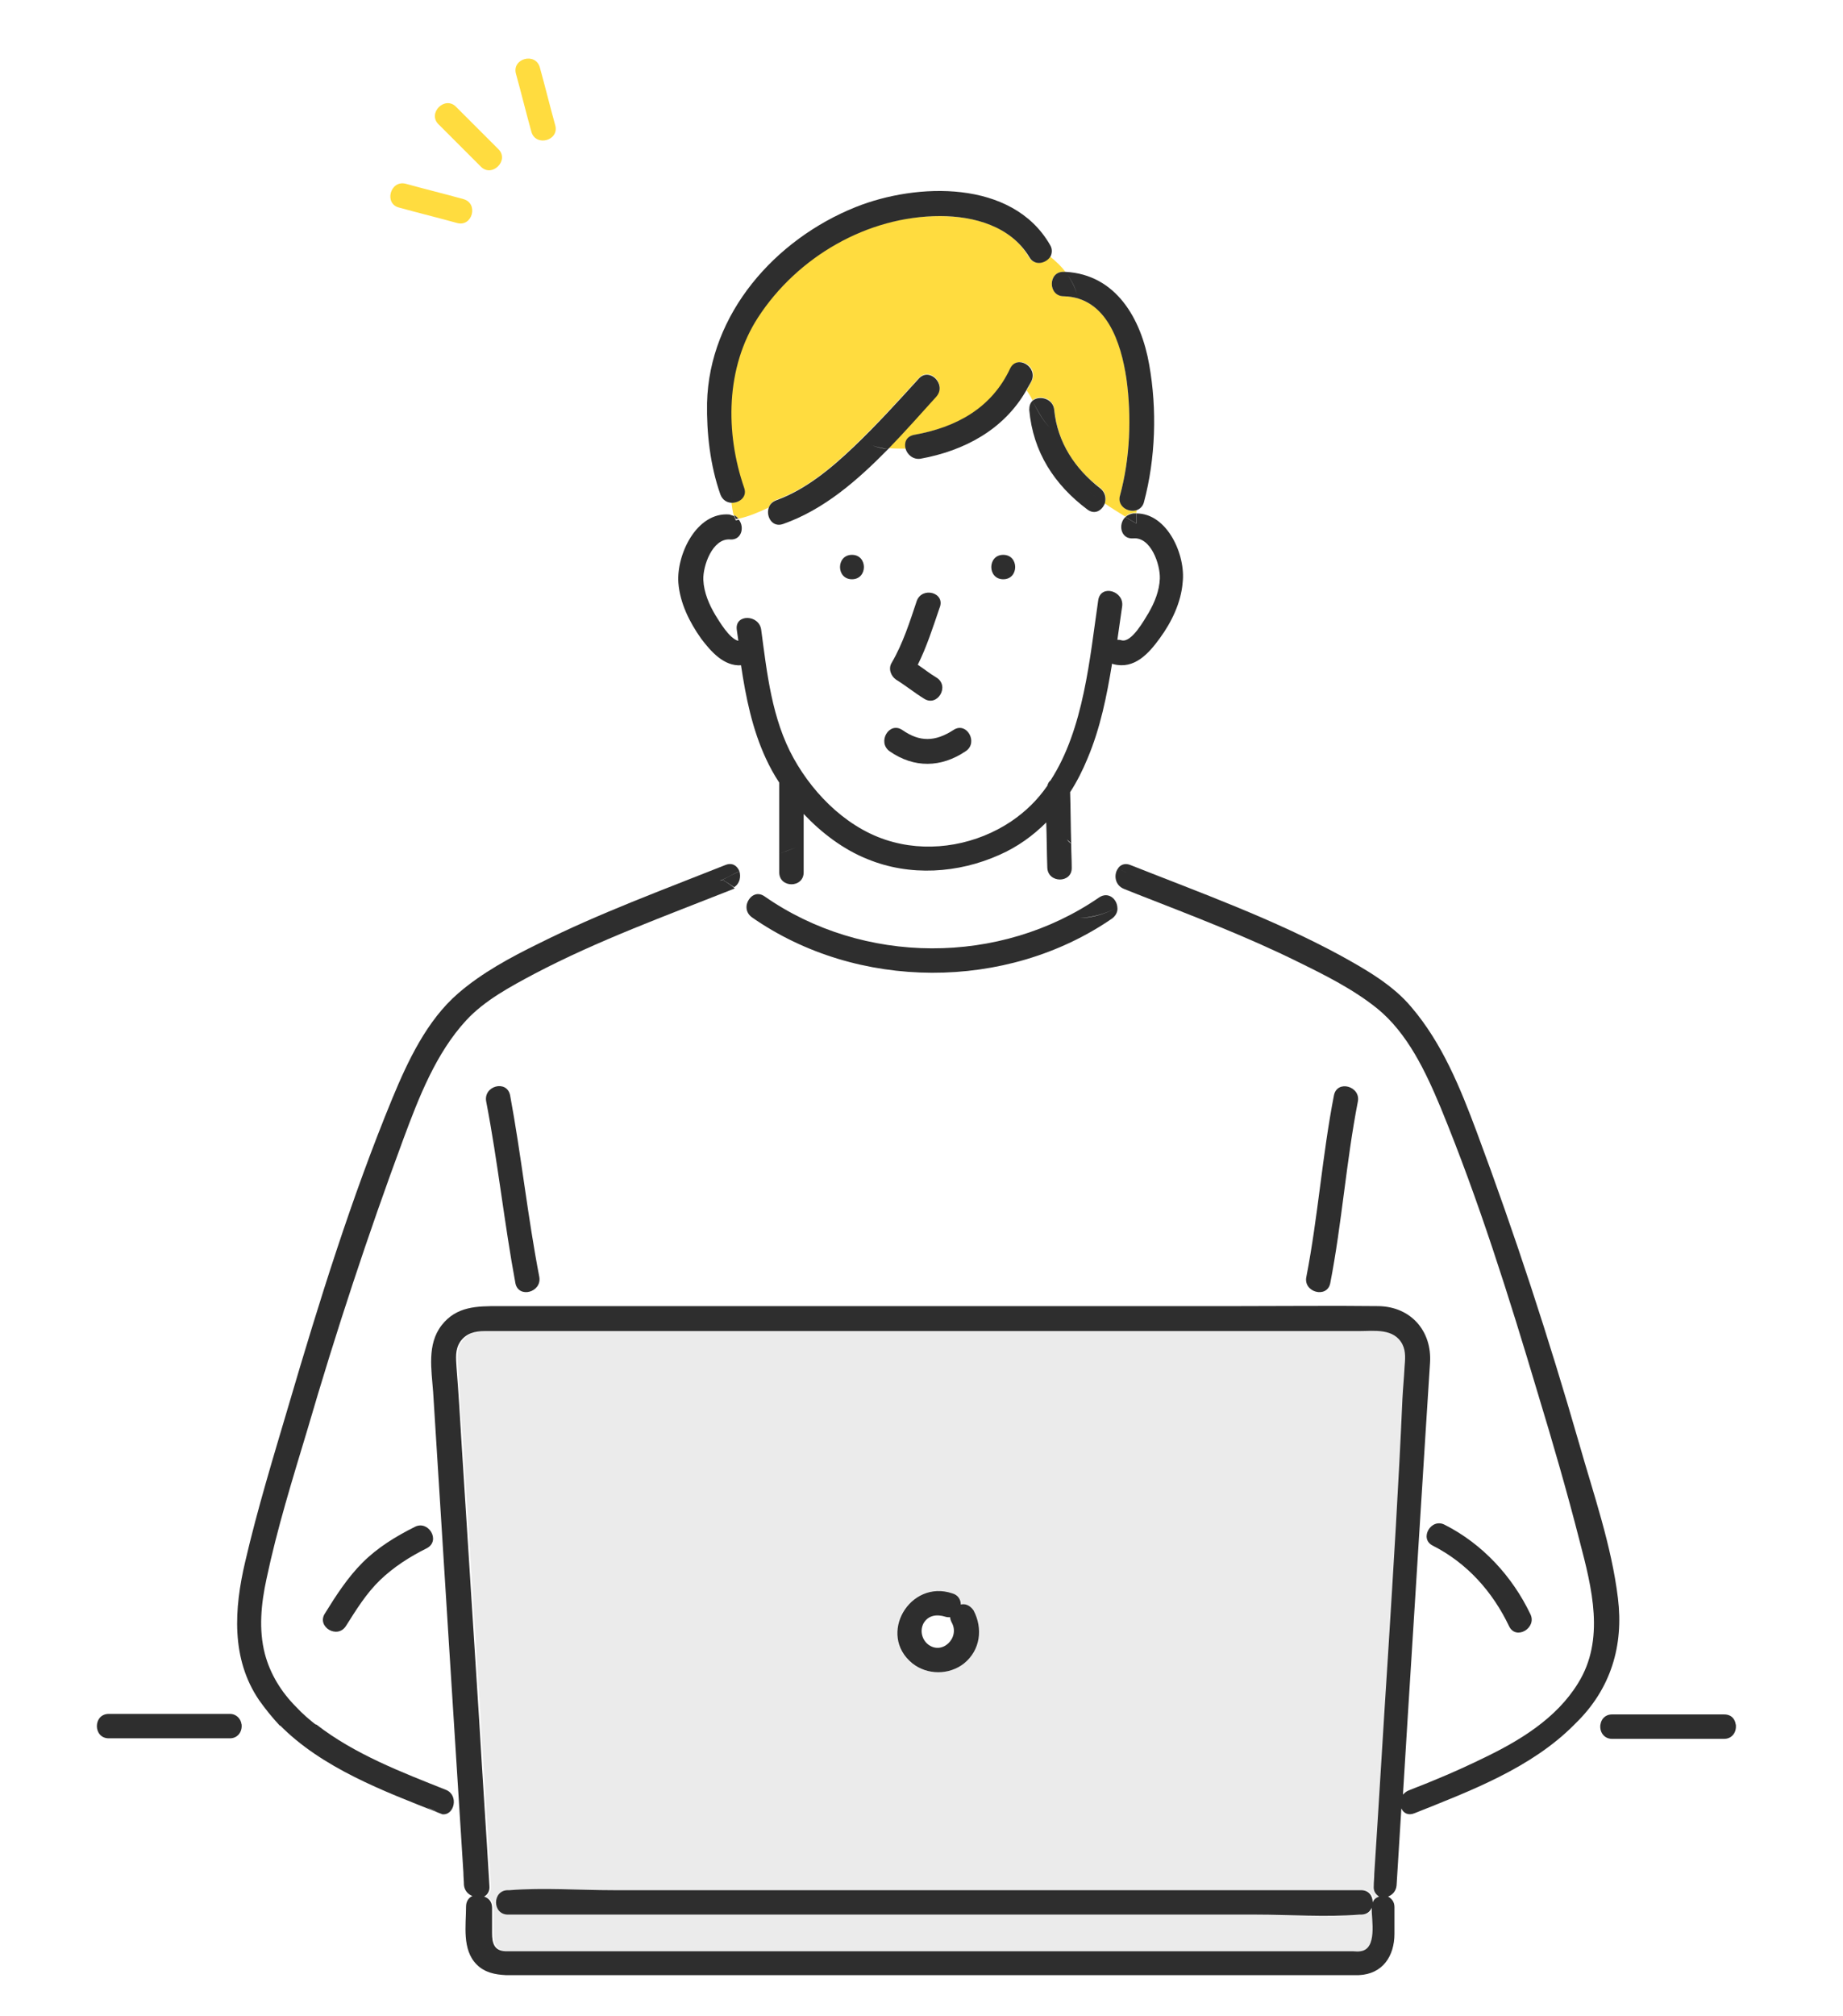 <?xml version="1.0" encoding="utf-8"?>
<!-- Generator: Adobe Illustrator 27.9.0, SVG Export Plug-In . SVG Version: 6.00 Build 0)  -->
<svg version="1.1" id="_レイヤー_2" xmlns="http://www.w3.org/2000/svg" xmlns:xlink="http://www.w3.org/1999/xlink" x="0px"
	 y="0px" viewBox="0 0 347.2 379.7" style="enable-background:new 0 0 347.2 379.7;" xml:space="preserve">
<style type="text/css">
	.st0{fill:none;}
	.st1{fill:#FFFFFF;}
	.st2{fill:#FFDC3F;}
	.st3{fill:#EBEBEB;}
	.st4{fill:url(#SVGID_1_);}
	.st5{fill:#2E2E2E;}
</style>
<pattern  y="379.7" width="12.5" height="12.5" patternUnits="userSpaceOnUse" id="新規パターンスウォッチ_2" viewBox="0 -12.5 12.5 12.5" style="overflow:visible;">
	<g>
		<rect y="-12.5" class="st0" width="12.5" height="12.5"/>
		<rect x="0" y="-12.5" class="st1" width="12.5" height="12.5"/>
		<circle class="st2" cx="6.3" cy="-6.3" r="2.4"/>
	</g>
</pattern>
<g>
	<g>
		<path class="st3" d="M264.5,253.2c-1.6-3.1-5.3-2.5-8.2-2.5c-11.5,0-23.1,0-34.6,0c-17.6,0-35.2,0-52.8,0c-16.8,0-33.5,0-50.3,0
			c-9,0-18,0-27,0c-1.8,0-3.5,0.4-4.6,2c-1,1.5-0.8,3.1-0.7,4.8c0.3,5,0.6,10.1,1,15.1c1.1,17.3,2.2,34.6,3.3,51.9
			c0.6,10.2,1.3,20.4,1.9,30.7c0.1,1-0.4,1.6-1,2c0.8,0.3,1.5,1,1.5,2.1c0,1.6,0,3.2,0,4.8c0,1.9,0.4,3.3,2.5,3.4c0.9,0,1.9,0,2.8,0
			c4.1,0,8.2,0,12.3,0c14.3,0,28.5,0,42.8,0c17,0,34.1,0,51.1,0c13.5,0,26.9,0,40.4,0c3.4,0,6.8,0,10.2,0c0.5,0,1,0.1,1.5,0
			c3.2-0.4,2.1-5.9,2.1-8.2c-0.3,0.7-1,1.3-2,1.3c-0.1,0-0.2,0-0.3,0c-6.4,0.5-13.1,0-19.5,0c-13.4,0-26.8,0-40.1,0
			c-15.5,0-30.9,0-46.4,0c-12.8,0-25.6,0-38.4,0c-5.3,0-10.6,0-16,0c-3,0-3-4.6,0-4.6c0.1,0,0.2,0,0.3,0c6.4-0.5,13.1,0,19.5,0
			c13.4,0,26.8,0,40.1,0c15.5,0,30.9,0,46.4,0c12.8,0,25.6,0,38.4,0c5.3,0,10.6,0,16,0c1.5,0,2.3,1.2,2.2,2.3
			c0.3-0.5,0.7-0.9,1.2-1.1c-0.6-0.3-1.1-1-1-2c0-0.8,0.1-1.5,0.1-2.3c0.9-13.8,1.7-27.6,2.6-41.4c1-16,2-32,3-48c0.1-2,0.3-4,0.4-6
			C265,256,265.2,254.5,264.5,253.2z M181.5,313.3c-2.8,2.2-6.9,2.2-9.7,0c-6.7-5.4-0.5-15.9,7.5-13.2c1.1,0.4,1.6,1.2,1.6,2.1
			c0.9-0.2,1.8,0.1,2.3,1.1C185.1,306.7,184.6,310.8,181.5,313.3z"/>
		<path class="st1" d="M213.4,101.3c-2.4,0.2-2.8-2.7-1.5-4c-1.3-0.8-2.6-1.6-3.9-2.5c-0.4,1.3-1.8,2.2-3.2,1.1
			c-6.3-4.8-10.2-10.9-11-18.8c-0.1-0.7,0.2-1.3,0.6-1.7c-0.4-0.6-0.7-1.3-1.1-1.9c-4.2,7.3-11.6,11.3-19.9,12.8
			c-1.5,0.3-2.5-0.7-2.8-1.9c-1.1,0.1-2.3,0.1-3.4-0.1c-5.8,5.9-12.1,11.4-19.8,14.1c-2,0.7-3.2-1.4-2.7-3c-1.9,0.8-3.8,1.6-5.7,2.1
			c1,1.4,0.5,3.9-1.7,3.7c-3.3-0.3-5.1,4.9-5,7.6c0.1,2.4,1.1,4.7,2.3,6.7c0.7,1.1,2.6,4.5,4.3,4.8c-0.1-0.7-0.2-1.4-0.3-2.1
			c-0.4-3,4.3-2.9,4.6,0c1.1,8.2,2,16.8,6.1,24.2c4,7.2,10.7,13.7,18.8,15.8c7.5,1.9,15.8,0.4,22.2-3.9c2.8-1.9,5-4.1,6.8-6.7
			c0.1-0.4,0.4-0.7,0.6-1c6.3-9.7,7.3-23.1,9-34c0.4-2.9,4.9-1.7,4.5,1.2c-0.3,2.1-0.6,4.2-0.9,6.3c0.3,0,0.5,0,0.8,0.1
			c1.9,0.5,4.3-3.8,5.1-5.2c1.1-1.9,2-4.1,2.1-6.4C218.5,106.3,216.7,101.1,213.4,101.3z M160.5,109.1c-3,0-3-4.6,0-4.6
			C163.5,104.5,163.5,109.1,160.5,109.1z M168,124.8c2.1-3.5,3.4-7.7,4.7-11.6c1-2.8,5.5-1.6,4.5,1.2c-1.2,3.6-2.4,7.3-4.1,10.7
			c1.1,0.8,2.3,1.6,3.5,2.4c2.5,1.6,0.2,5.6-2.3,4c-1.8-1.1-3.5-2.5-5.3-3.6C167.8,127.3,167.4,125.9,168,124.8z M181.9,141.5
			c-4.6,3.1-9.7,3.2-14.3,0c-2.4-1.7-0.1-5.7,2.3-4c3.3,2.3,6.3,2.2,9.6,0C182.1,135.9,184.4,139.9,181.9,141.5z M189,109.1
			c-3,0-3-4.6,0-4.6C192,104.5,192,109.1,189,109.1z"/>
		<path class="st2" d="M139.1,97.7c1.9-0.4,3.8-1.2,5.7-2.1c0.2-0.6,0.7-1.2,1.5-1.5c5.6-2,10.3-6,14.5-10
			c4.3-4.1,8.3-8.5,12.3-12.9c2-2.2,5.3,1.1,3.3,3.3c-2.9,3.2-5.9,6.6-9.1,9.9c1.1,0.1,2.3,0.1,3.4,0.1c-0.3-1.1,0.1-2.4,1.6-2.6
			c7.9-1.4,14.6-5,18.1-12.5c1.3-2.7,5.3-0.4,4,2.3c-0.3,0.6-0.6,1.2-1,1.8c0.4,0.6,0.8,1.2,1.1,1.9c1.2-1.1,3.9-0.5,4.1,1.7
			c0.6,6.1,3.8,11.2,8.7,14.8c1,0.8,1.2,1.9,0.8,2.9c1.3,0.9,2.6,1.7,3.9,2.5c0.4-0.4,0.8-0.6,1.5-0.7c0.2,0,0.4,0,0.6,0
			c0-0.2,0-0.4,0-0.5c-1.5,0.5-3.6-0.7-3.1-2.8c1.9-7,2.2-14.9,1.2-22c-0.9-6.7-3.7-15.3-11.8-15.5c-3-0.1-3-4.7,0-4.6
			c0.1,0,0.2,0,0.3,0c-0.8-1.1-1.8-2-2.9-2.9c-0.8,1.3-3,1.8-4,0.1c-3.4-5.9-10.3-7.7-16.8-7.7c-13.7-0.1-26.9,7.7-34.3,19.1
			c-6.1,9.4-6.2,21.7-2.6,32.1c0.6,1.7-0.8,2.8-2.3,2.8c0.1,0.8,0.2,1.5,0.4,2.3C138.6,97.1,138.9,97.4,139.1,97.7z"/>
		
			<pattern  id="SVGID_1_" xlink:href="#譁ｰ隕上ヱ繧ｿ繝ｼ繝ｳ繧ｹ繧ｦ繧ｩ繝メ_2" patternTransform="matrix(1.932986e-02 -1.246 1.284 -1.875649e-02 4932.24 -16828.129)">
		</pattern>
		<path class="st4" d="M81.8,262.2c-0.3-4.2-1.3-9,1.6-12.6c2.8-3.6,6.7-3.6,10.7-3.6c11.5,0,23,0,34.5,0c17.9,0,35.7,0,53.6,0
			c17.1,0,34.1,0,51.2,0c8.8,0,17.6-0.1,26.5,0c6.1,0.1,10.1,4.7,9.7,10.7c-0.3,4.7-0.6,9.4-0.9,14.1c-1.1,17.5-2.2,35-3.3,52.6
			c-0.3,4.9-0.6,9.7-0.9,14.6c0.3-0.4,0.6-0.7,1.1-0.8c4.7-1.9,9.3-3.9,13.9-6c6.9-3.3,13.9-7.5,18-14.2c5.1-8.3,2.6-18,0.3-26.7
			c-2.5-9.3-5.1-18.6-7.9-27.9c-5.5-18.1-11.2-36.3-18.3-53.8c-2.8-6.7-6.2-14-12-18.7c-4.4-3.6-9.7-6.2-14.8-8.7
			c-9.9-4.8-20.2-8.7-30.4-12.8c-1.1,1-2.4,1.8-3.7,2.5c0.1,0.8-0.2,1.6-1,2.1c-19.9,13.7-48,13.7-67.8-0.2
			c-1.3-0.9-1.2-2.4-0.6-3.4c-0.9-0.8-1.8-1.6-2.8-2.3c-0.1,0.1-0.3,0.2-0.4,0.2c-12.5,5-25.3,9.6-37.3,15.9
			c-4.5,2.4-9.4,5-12.9,8.8c-5.7,6.2-8.9,14.5-11.8,22.3c-6.7,18-12.7,36.3-18.1,54.8c-2.7,9.3-5.7,18.6-7.7,28.1
			c-1,4.6-1.5,9.5-0.3,14.1c1,3.8,3.2,7.2,5.9,10c1.2,1.2,2.5,2.4,3.9,3.5h3.5h-3.5c7.1,5.6,16.1,9,24.4,12.3c2.5,1,1.7,4.9-0.7,4.6
			c1.2,0.5,2.4,1,3.6,1.5c-0.7-11.1-1.4-22.1-2.1-33.2C83.8,294.1,82.8,278.2,81.8,262.2z M272.3,287.1c7.1,3.6,12.7,9.7,16.1,16.8
			c1.3,2.7-2.7,5-4,2.3c-3.1-6.5-8-11.9-14.4-15.2C267.3,289.8,269.6,285.8,272.3,287.1z M246.1,240.5c2.2-11.3,3-22.9,5.2-34.2
			c0.6-2.9,5-1.7,4.5,1.2c-2.2,11.3-3,22.9-5.2,34.2C250,244.6,245.5,243.4,246.1,240.5z M96,206.2c2.2,11.4,3.4,22.9,5.5,34.2
			c0.6,2.9-3.9,4.2-4.5,1.2c-2.2-11.4-3.4-22.9-5.5-34.2C91,204.5,95.5,203.3,96,206.2z M80.4,291.6c-3.2,1.6-6.3,3.5-8.8,6
			c-2.6,2.5-4.5,5.6-6.4,8.6c-1.6,2.5-5.6,0.2-4-2.3c2.1-3.4,4.3-6.8,7.1-9.6c2.8-2.8,6.2-4.9,9.8-6.7
			C80.7,286.2,83,290.2,80.4,291.6z"/>
		<path class="st1" d="M210.6,163.5c-3-1.3-6.1-2.6-8.7-4.7c0,1.5,0.1,3,0.1,4.5c0.1,3-4.6,3-4.6,0c-0.1-2.8-0.1-5.7-0.2-8.5
			c-2.5,2.5-5.4,4.6-8.8,6.1c-7.8,3.5-17,4-24.9,0.8c-4.5-1.8-8.6-4.8-12-8.5c0,3.7,0,7.3,0,11c0,3-4.6,3-4.6,0c0-1.2,0-2.4,0-3.5
			c-2.6,1.1-5.1,2.2-7.6,3.5c0.4,1,0.1,2.3-1,3c1,0.7,1.9,1.5,2.8,2.3c0.6-0.9,1.7-1.4,2.9-0.6c18.6,13,44.5,13,63.1,0.2
			c1.7-1.1,3.3,0.3,3.4,1.9c1.3-0.7,2.6-1.6,3.7-2.5c-0.8-0.3-1.7-0.7-2.5-1C210,166.7,209.8,164.7,210.6,163.5z"/>
		<path class="st5" d="M172.7,113.2c-1.3,3.9-2.6,8-4.7,11.6c-0.7,1.1-0.2,2.5,0.8,3.2c1.8,1.1,3.5,2.5,5.3,3.6
			c2.5,1.6,4.9-2.4,2.3-4c-1.2-0.7-2.3-1.6-3.5-2.4c1.7-3.4,2.9-7.2,4.1-10.7C178.2,111.6,173.7,110.4,172.7,113.2z"/>
		<path class="st5" d="M167.6,141.5c4.6,3.2,9.7,3.1,14.3,0c2.5-1.6,0.2-5.7-2.3-4c-3.4,2.2-6.3,2.3-9.6,0
			C167.5,135.8,165.2,139.8,167.6,141.5z"/>
		<path class="st5" d="M160.5,109.1c3,0,3-4.6,0-4.6C157.5,104.5,157.5,109.1,160.5,109.1z"/>
		<path class="st5" d="M189,109.1c3,0,3-4.6,0-4.6C186,104.5,186,109.1,189,109.1z"/>
		<path class="st5" d="M80.4,340.4c1,0.4,2,0.9,2.9,1.3c2.3,0.3,3.2-3.6,0.7-4.6c-8.3-3.3-17.2-6.7-24.4-12.3h-7
			c8,8.2,19.8,12.6,30.2,16.7c0.2,0.1,0.4,0.1,0.6,0.2C82.4,341.3,81.4,340.9,80.4,340.4z"/>
		<path class="st5" d="M138.3,167.1c1.1-0.7,1.3-2,1-3c-1.1,0.5-2.1,1-3.2,1.6C136.8,166.1,137.6,166.6,138.3,167.1z"/>
		<path class="st5" d="M136.1,165.7c-0.1,0.1-0.3,0.1-0.5,0.2C135.8,165.8,135.9,165.7,136.1,165.7c-0.1-0.1-0.3-0.2-0.5-0.2
			C135.8,165.5,135.9,165.6,136.1,165.7c1.1-0.5,2.1-1.1,3.2-1.6c-0.4-1-1.3-1.7-2.6-1.2c-11.8,4.7-23.8,9.1-35.2,14.8
			c-5.3,2.6-10.7,5.5-15.2,9.4c-5.9,5.1-9.5,12.8-12.4,19.8c-7.7,18.7-13.8,38.3-19.5,57.7c-2.9,9.8-5.9,19.6-8.2,29.5
			c-2.1,8.9-2.7,18.3,2.6,26.1c1.2,1.7,2.5,3.3,3.9,4.8h7c-1.4-1.1-2.7-2.2-3.9-3.5c-2.8-2.8-4.9-6.2-5.9-10
			c-1.2-4.6-0.7-9.5,0.3-14.1c2-9.5,4.9-18.8,7.7-28.1c5.4-18.5,11.4-36.7,18.1-54.8c2.9-7.8,6.1-16.1,11.8-22.3
			c3.5-3.8,8.4-6.4,12.9-8.8c12-6.3,24.7-10.9,37.3-15.9c0.2-0.1,0.3-0.1,0.4-0.2C137.6,166.6,136.8,166.1,136.1,165.7z"/>
		<path class="st5" d="M68.3,294.3c-2.8,2.8-5,6.2-7.1,9.6c-1.6,2.5,2.4,4.9,4,2.3c1.9-3,3.8-6.1,6.4-8.6c2.6-2.5,5.6-4.4,8.8-6
			c2.7-1.4,0.3-5.4-2.3-4C74.5,289.4,71.1,291.5,68.3,294.3z"/>
		<path class="st5" d="M91.6,207.5c2.2,11.4,3.4,22.9,5.5,34.2c0.6,2.9,5,1.7,4.5-1.2c-2.2-11.4-3.4-22.9-5.5-34.2
			C95.5,203.3,91,204.5,91.6,207.5z"/>
		<path class="st5" d="M304.8,301c-1.2-9.9-4.6-19.6-7.3-29.1c-5.7-19.8-12.1-39.4-19.3-58.7c-3.1-8.3-6.5-16.7-12.3-23.5
			c-3.5-4.2-8.6-7.1-13.3-9.7c-12.7-6.9-26.3-11.8-39.7-17.1c-1-0.4-1.9,0-2.3,0.7c1.9,0.8,3.7,1.7,5.3,2.8c-1.6-1.2-3.5-2-5.3-2.8
			c-0.8,1.1-0.6,3.1,1.1,3.8c0.8,0.3,1.7,0.7,2.5,1c0.6-0.5,1.2-1,1.7-1.5c-0.5,0.5-1.1,1-1.7,1.5c10.2,4,20.5,7.9,30.4,12.8
			c5.1,2.5,10.3,5.1,14.8,8.7c5.8,4.7,9.2,12,12,18.7c7.2,17.5,12.9,35.7,18.3,53.8c2.8,9.2,5.5,18.5,7.9,27.9
			c2.3,8.8,4.8,18.5-0.3,26.7c-4.1,6.7-11.1,10.9-18,14.2c-4.5,2.2-9.2,4.2-13.9,6c-0.5,0.2-0.8,0.5-1.1,0.8
			c0.3-4.9,0.6-9.7,0.9-14.6c1.1-17.5,2.2-35,3.3-52.6c0.3-4.7,0.6-9.4,0.9-14.1c0.4-6-3.6-10.6-9.7-10.7c-8.8-0.1-17.6,0-26.5,0
			c-17.1,0-34.1,0-51.2,0c-17.9,0-35.7,0-53.6,0c-11.5,0-23,0-34.5,0c-4,0-7.9,0-10.7,3.6c-2.8,3.6-1.9,8.4-1.6,12.6
			c1,15.9,2,31.9,3,47.8c0.7,11.1,1.4,22.1,2.1,33.2c0.9,0.3,1.8,0.6,2.7,0.9c-0.9-0.3-1.8-0.6-2.7-0.9c0.2,3.2,0.4,6.4,0.6,9.5
			c0,0.8,0.1,1.6,0.1,2.3c0.1,1.1,0.8,1.8,1.6,2.1c-0.7,0.3-1.2,1-1.2,2c0,3.5-0.8,8.1,2,10.9c1.5,1.5,3.4,1.9,5.5,2
			c3.1,0,6.2,0,9.3,0c13.7,0,27.3,0,41,0c17.7,0,35.4,0,53.1,0c14.6,0,29.2,0,43.8,0c3.8,0,7.6,0,11.5,0c0.7,0,1.4,0,2,0
			c4.5-0.2,6.7-3.6,6.7-7.8c0-1.7,0-3.3,0-5c0-1-0.5-1.6-1.2-2c0.8-0.3,1.5-1,1.6-2.1c0.3-4.8,0.6-9.6,0.9-14.5
			c0.4,0.9,1.3,1.4,2.5,0.9c10.5-4.2,22-8.5,30.1-16.7h-1.6h1.6c0.1-0.1,0.1-0.1,0.2-0.2C303.5,318.1,305.9,309.9,304.8,301z
			 M261.5,311.5c-0.9,13.8-1.7,27.6-2.6,41.4c0,0.8-0.1,1.5-0.1,2.3c-0.1,1,0.4,1.6,1,2c-0.5,0.2-1,0.5-1.2,1.1
			c0-1.2-0.7-2.3-2.2-2.3c-5.3,0-10.6,0-16,0c-12.8,0-25.6,0-38.4,0c-15.5,0-30.9,0-46.4,0c-13.4,0-26.8,0-40.1,0
			c-6.4,0-13.1-0.5-19.5,0c-0.1,0-0.2,0-0.3,0c-3,0-3,4.6,0,4.6c5.3,0,10.6,0,16,0c12.8,0,25.6,0,38.4,0c15.5,0,30.9,0,46.4,0
			c13.4,0,26.8,0,40.1,0c6.4,0,13.1,0.5,19.5,0c0.1,0,0.2,0,0.3,0c1,0,1.7-0.5,2-1.3c0,2.3,1.1,7.8-2.1,8.2c-0.5,0.1-1,0-1.5,0
			c-3.4,0-6.8,0-10.2,0c-13.5,0-26.9,0-40.4,0c-17,0-34.1,0-51.1,0c-14.3,0-28.5,0-42.8,0c-4.1,0-8.2,0-12.3,0c-0.9,0-1.9,0-2.8,0
			c-2.1-0.1-2.5-1.5-2.5-3.4c0-1.6,0-3.2,0-4.8c0-1.1-0.6-1.8-1.5-2.1c0.6-0.3,1.1-1,1-2c-0.6-10.2-1.3-20.4-1.9-30.7
			c-1.1-17.3-2.2-34.6-3.3-51.9c-0.3-5-0.6-10.1-1-15.1c-0.1-1.7-0.3-3.3,0.7-4.8c1.1-1.6,2.8-2,4.6-2c9,0,18,0,27,0
			c16.8,0,33.5,0,50.3,0c17.6,0,35.2,0,52.8,0c11.5,0,23.1,0,34.6,0c2.9,0,6.6-0.6,8.2,2.5c0.7,1.4,0.5,2.9,0.4,4.3
			c-0.1,2-0.3,4-0.4,6C263.5,279.5,262.5,295.5,261.5,311.5z"/>
		<path class="st5" d="M269.9,291.1c6.5,3.3,11.3,8.7,14.4,15.2c1.3,2.7,5.3,0.3,4-2.3c-3.4-7.1-9-13.2-16.1-16.8
			C269.6,285.8,267.3,289.8,269.9,291.1z"/>
		<path class="st5" d="M250.6,241.7c2.2-11.3,3-22.9,5.2-34.2c0.6-2.9-3.9-4.2-4.5-1.2c-2.2,11.3-3,22.9-5.2,34.2
			C245.5,243.4,250,244.6,250.6,241.7z"/>
		<path class="st1" d="M179.3,305.6c-0.2-0.3-0.3-0.7-0.3-1c-0.3,0-0.6,0-0.9-0.1c-1.5-0.5-3.2-0.3-4.1,1.2c-0.7,1.3-0.5,3,0.7,3.9
			C177.4,311.9,180.9,308.5,179.3,305.6z"/>
		<path class="st5" d="M181,302.2c0-0.9-0.5-1.8-1.6-2.1c-8-2.7-14.2,7.8-7.5,13.2c2.8,2.2,6.9,2.2,9.7,0c3.1-2.5,3.6-6.6,1.8-10
			C182.7,302.3,181.8,302,181,302.2z M174.7,309.6c-1.1-1-1.4-2.6-0.7-3.9c0.9-1.5,2.5-1.7,4.1-1.2c0.3,0.1,0.6,0.1,0.9,0.1
			c0,0.3,0.1,0.6,0.3,1C180.9,308.5,177.4,311.9,174.7,309.6z"/>
		<path class="st5" d="M216.5,68.7c-1.5-8.6-6.2-17-15.8-17.5c0.9,1.2,1.7,2.5,2.2,4.2c-0.5-1.6-1.3-3-2.2-4.2c-0.1,0-0.2,0-0.3,0
			c-3-0.1-3,4.6,0,4.6c8.1,0.2,10.8,8.8,11.8,15.5c1,7.2,0.7,15-1.2,22c-0.6,2,1.5,3.3,3.1,2.8c0-1.4,0-2.8,0-4.1c0,1.3,0,2.7,0,4.1
			c0.6-0.2,1.2-0.7,1.4-1.5C217.7,86.4,218,77.1,216.5,68.7z"/>
		<path class="st5" d="M197.8,46.1c-7.1-12.3-25.1-11.7-36.6-7.1c-15.2,6.1-27.6,20.1-28,36.9c-0.1,5.7,0.6,11.8,2.5,17.2
			c0.4,1.1,1.3,1.6,2.2,1.6c-0.2-1.6-0.2-3.3-0.4-4.9c0.2,1.6,0.2,3.3,0.4,4.9c1.4,0,2.9-1.1,2.3-2.8c-3.6-10.4-3.5-22.7,2.6-32.1
			c7.4-11.4,20.6-19.1,34.3-19.1c6.4,0,13.3,1.9,16.8,7.7c1,1.8,3.2,1.2,4-0.1c-0.7-0.6-1.5-1.2-2.3-1.8c0.8,0.6,1.6,1.2,2.3,1.8
			C198.2,47.7,198.3,46.9,197.8,46.1z"/>
		<path class="st5" d="M204.8,92.1c1,1,2.1,1.9,3.3,2.8c0.3-0.9,0.2-2.1-0.8-2.9c-4.8-3.7-8.1-8.7-8.7-14.8
			c-0.2-2.2-2.9-2.8-4.1-1.7c1.1,2,2.1,4.1,3.8,5.5c-1.7-1.4-2.7-3.4-3.8-5.5c-0.4,0.4-0.6,0.9-0.6,1.7c0.7,7.9,4.7,14.1,11,18.8
			c1.4,1,2.7,0.1,3.2-1.1C206.9,94,205.8,93.1,204.8,92.1z"/>
		<path class="st5" d="M190.3,69.4c-3.5,7.5-10.2,11.1-18.1,12.5c-1.5,0.3-1.9,1.5-1.6,2.6c1.7-0.1,3.3-0.4,4.9-0.8
			c-1.6,0.4-3.2,0.7-4.9,0.8c0.3,1.1,1.4,2.1,2.8,1.9c8.3-1.5,15.7-5.5,19.9-12.8c-0.5-0.7-1-1.4-1.6-2c0.6,0.6,1.1,1.3,1.6,2
			c0.3-0.6,0.7-1.2,1-1.8C195.6,69.1,191.6,66.7,190.3,69.4z"/>
		<path class="st5" d="M173.1,71.3c-4,4.4-8,8.8-12.3,12.9c-4.2,4-9,8-14.5,10c-0.8,0.3-1.3,0.8-1.5,1.5c1.3-0.6,2.6-1.2,3.8-1.7
			c-1.2,0.5-2.5,1.1-3.8,1.7c-0.5,1.6,0.7,3.7,2.7,3c7.7-2.7,14-8.2,19.8-14.1c-1.1-0.1-2.2-0.4-3.3-0.8c1.1,0.4,2.2,0.6,3.3,0.8
			c3.2-3.3,6.2-6.7,9.1-9.9C178.4,72.4,175.1,69.1,173.1,71.3z"/>
		<path class="st5" d="M139.1,97.7c-0.2-0.3-0.5-0.5-0.8-0.7c0.1,0.3,0.2,0.5,0.3,0.8C138.7,97.7,138.9,97.7,139.1,97.7z"/>
		<path class="st5" d="M214.1,96.7c-0.2,0-0.4,0-0.6,0c-0.6,0.1-1.1,0.3-1.5,0.7c0.7,0.4,1.4,0.8,2.1,1.2
			C214.1,98,214.1,97.3,214.1,96.7z"/>
		<path class="st5" d="M214.1,96.7c0,0.6,0,1.3,0,1.9c0,0.3,0,0.6,0,0.9c0-0.3,0-0.6,0-0.9c-0.7-0.4-1.4-0.8-2.1-1.2
			c-1.4,1.3-0.9,4.2,1.5,4c3.3-0.3,5.1,4.9,5,7.6c-0.1,2.3-1,4.5-2.1,6.4c-0.8,1.3-3.2,5.7-5.1,5.2c-0.3-0.1-0.6-0.1-0.8-0.1
			c0.3-2.1,0.6-4.2,0.9-6.3c0.4-2.9-4-4.2-4.5-1.2c-1.6,10.9-2.7,24.3-9,34c-0.3,0.2-0.5,0.6-0.6,1c-1.8,2.6-4,4.8-6.8,6.7
			c-6.4,4.3-14.7,5.9-22.2,3.9c-8.1-2.1-14.8-8.6-18.8-15.8c-4.1-7.4-5-16-6.1-24.2c-0.4-2.9-5-3-4.6,0c0.1,0.7,0.2,1.4,0.3,2.1
			c-1.7-0.4-3.6-3.7-4.3-4.8c-1.2-2-2.2-4.3-2.3-6.7c-0.1-2.6,1.7-7.8,5-7.6c2.2,0.2,2.8-2.3,1.7-3.7c-0.2,0-0.4,0.1-0.6,0.1
			c0.2,0.6,0.5,1.2,0.8,1.7c-0.3-0.6-0.6-1.2-0.8-1.7c-1.6,0.3-3.2,0.3-4.8-0.1c1.6,0.4,3.2,0.4,4.8,0.1c-0.1-0.3-0.2-0.5-0.3-0.8
			c-0.3-0.1-0.6-0.2-0.9-0.3c-6.2-0.5-10,7.6-9.6,12.9c0.3,3.8,2.1,7.4,4.3,10.5c1.9,2.5,4.3,5.2,7.5,5c0.9,6,2.1,12,4.7,17.6
			c0.7,1.5,1.5,3,2.5,4.5c0,4.5,0,9,0,13.4c1-0.4,2.1-0.8,3.2-1.2c-1.1,0.4-2.1,0.8-3.2,1.2c0,1.2,0,2.4,0,3.5c0,3,4.6,3,4.6,0
			c0-3.7,0-7.3,0-11c3.4,3.6,7.5,6.7,12,8.5c8,3.3,17.1,2.7,24.9-0.8c3.4-1.5,6.3-3.6,8.8-6.1c0.1,2.8,0.1,5.7,0.2,8.5
			c0.1,3,4.7,3,4.6,0c0-1.5-0.1-3-0.1-4.5c-0.3-0.2-0.6-0.5-0.8-0.8c0.3,0.3,0.6,0.5,0.8,0.8c-0.1-3.2-0.1-6.5-0.2-9.7
			c1.3-2,2.4-4.2,3.3-6.4c2.4-5.7,3.6-11.7,4.6-17.8c0.1,0,0.2,0.1,0.3,0.1c3.9,1,6.6-2,8.7-4.9c2.2-3,4-6.7,4.3-10.5
			C223.4,104.5,219.9,96.7,214.1,96.7z"/>
		<path class="st5" d="M210.5,170.9c-2.2,1.2-4.7,2-7.1,2C205.8,172.8,208.3,172.1,210.5,170.9c-0.1-1.6-1.7-3-3.4-1.9
			c-18.7,12.9-44.5,12.8-63.1-0.2c-1.2-0.8-2.3-0.3-2.9,0.6c1.3,1.1,2.7,2.2,4.3,3c-1.6-0.8-3-1.9-4.3-3c-0.7,1-0.7,2.5,0.6,3.4
			c19.8,13.8,47.9,13.9,67.8,0.2C210.3,172.4,210.6,171.6,210.5,170.9z"/>
		<g>
			<path class="st5" d="M38.9,324.8h6.6c-0.1-1-0.9-2-2.2-2c-12.6,0-4.8,0-17.4,0c-1.8,0-3.6,0-5.4,0c-3,0-3,4.6,0,4.6
				c12.6,0,4.8,0,17.4,0c1.8,0,3.6,0,5.4,0c1.6,0,2.4-1.4,2.2-2.7H38.9z"/>
			<path class="st5" d="M324.8,322.9c-13,0-2.5,0-15.5,0c-1.9,0-3.7,0-5.6,0c-1.3,0-2.1,0.9-2.2,2H327
				C326.9,323.8,326.2,322.9,324.8,322.9z"/>
			<path class="st5" d="M301.5,324.8c-0.2,1.3,0.6,2.7,2.2,2.7c13,0,2.5,0,15.5,0c1.9,0,3.7,0,5.6,0c1.6,0,2.4-1.4,2.2-2.7H301.5z"
				/>
		</g>
	</g>
	<g>
		<path class="st2" d="M82.6,23.4c2.7,2.7,5.3,5.3,8,8c2.1,2.1,5.4-1.2,3.3-3.3c-2.7-2.7-5.3-5.3-8-8C83.8,18,80.5,21.3,82.6,23.4
			L82.6,23.4z"/>
		<path class="st2" d="M97.2,13.9c1,3.6,1.9,7.3,2.9,10.9c0.8,2.9,5.3,1.7,4.5-1.2c-1-3.6-1.9-7.3-2.9-10.9
			C100.9,9.8,96.4,11,97.2,13.9L97.2,13.9z"/>
		<path class="st2" d="M75.2,39.1c3.6,1,7.3,1.9,10.9,2.9c2.9,0.8,4.1-3.7,1.2-4.5c-3.6-1-7.3-1.9-10.9-2.9
			C73.5,33.9,72.3,38.4,75.2,39.1L75.2,39.1z"/>
	</g>
</g>
</svg>
